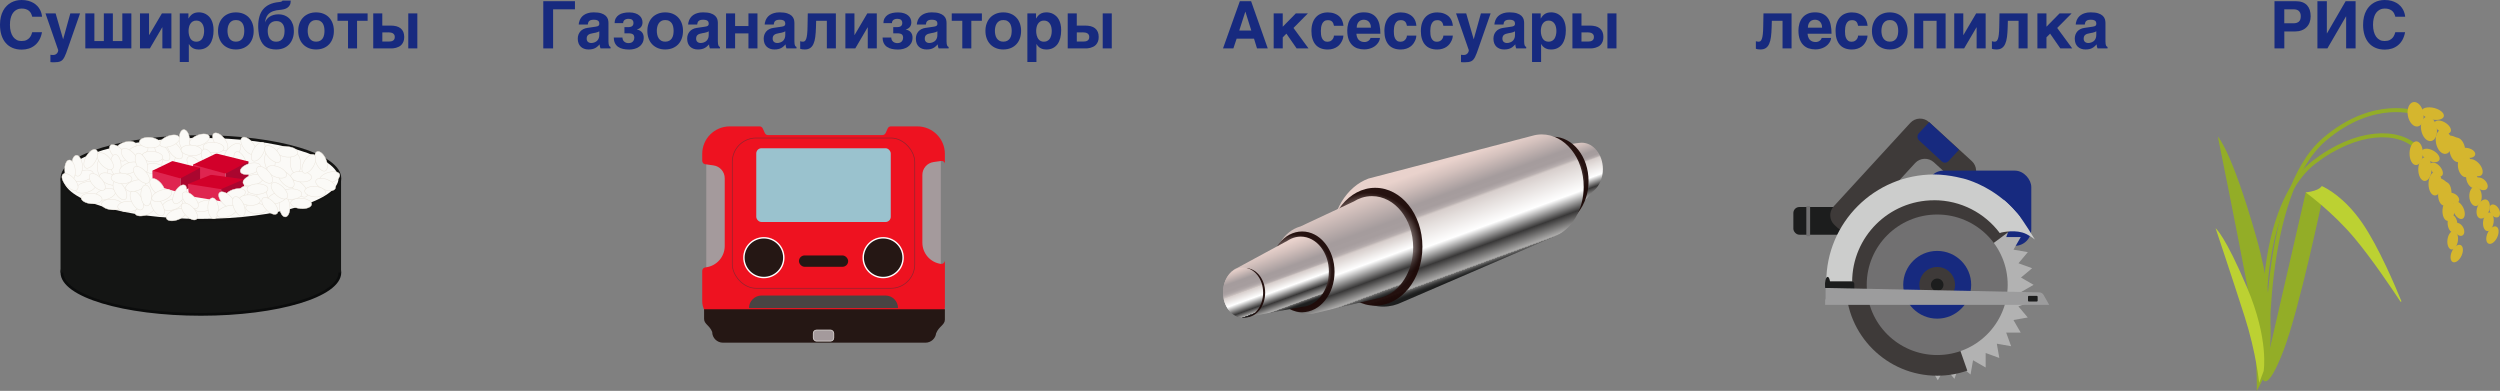 <?xml version="1.0" encoding="UTF-8"?><svg id="_レイヤー_2" xmlns="http://www.w3.org/2000/svg" xmlns:xlink="http://www.w3.org/1999/xlink" viewBox="0 0 684.22 106.97"><rect x="0" y="0" width="684.22" height="106.97" fill="#808080" stroke="none"/><defs><style>.cls-1{fill:#9ac2ce;}.cls-1,.cls-2,.cls-3,.cls-4,.cls-5,.cls-6,.cls-7,.cls-8,.cls-9,.cls-10,.cls-11,.cls-12,.cls-13,.cls-14,.cls-15,.cls-16,.cls-17,.cls-18,.cls-19,.cls-20,.cls-21,.cls-22,.cls-23,.cls-24,.cls-25,.cls-26,.cls-27,.cls-28,.cls-29{stroke-width:0px;}.cls-2{fill:url(#_名称未設定グラデーション_30-2);}.cls-3{fill:url(#_名称未設定グラデーション_31-2);}.cls-4{fill:#93ad27;}.cls-5{fill:#717071;}.cls-6,.cls-30{fill:#a49a9c;}.cls-31{stroke:#131312;}.cls-31,.cls-32,.cls-33,.cls-34,.cls-30,.cls-35,.cls-36{stroke-miterlimit:10;}.cls-31,.cls-35{fill:#fbfaf7;}.cls-31,.cls-36{stroke-width:.75px;}.cls-7{fill:#172a7f;}.cls-8{fill:#3e3a39;}.cls-37{clip-path:url(#clippath);}.cls-9,.cls-33,.cls-34{fill:none;}.cls-32{stroke:#fff;stroke-width:.39px;}.cls-32,.cls-25{fill:#251714;}.cls-10{fill:url(#_名称未設定グラデーション_30);}.cls-11{fill:url(#_名称未設定グラデーション_31);}.cls-12{fill:url(#_名称未設定グラデーション_57);}.cls-33{stroke:#93ad27;stroke-width:1.09px;}.cls-13{fill:#d5b62e;}.cls-14{fill:#cccdcc;}.cls-15{fill:#1c1d1d;}.cls-34{stroke:#93232e;}.cls-34,.cls-30{stroke-width:.2px;}.cls-16{fill:url(#_スーパーソフトブラックビネット_2-4);}.cls-17{fill:url(#_スーパーソフトブラックビネット_2-3);}.cls-18{fill:url(#_スーパーソフトブラックビネット_2-2);}.cls-19{fill:url(#_スーパーソフトブラックビネット_2);}.cls-20{fill:#484443;}.cls-21{fill:#b2b2b2;}.cls-22{fill:#d2002a;}.cls-23{fill:#bcd132;}.cls-24,.cls-36{fill:#141514;}.cls-26{fill:#9c9c9d;}.cls-27{fill:#ee1220;}.cls-28{fill:#df2550;}.cls-29{fill:#aa062f;}.cls-30{stroke:#e4dedd;}.cls-35{stroke:#e8e2d8;stroke-width:.12px;}.cls-36{stroke:#0b0c0c;}</style><clipPath id="clippath"><rect class="cls-9" x="190.16" y="84.64" width="72.38" height="9.15"/></clipPath><linearGradient id="_名称未設定グラデーション_30" x1="427" y1="39.8" x2="433.14" y2="56.67" gradientUnits="userSpaceOnUse"><stop offset="0" stop-color="#e9d2cc"/><stop offset=".09" stop-color="#d4c1bd"/><stop offset=".25" stop-color="#a59c9d"/><stop offset=".31" stop-color="#a69d9e"/><stop offset=".33" stop-color="#ada4a5"/><stop offset=".35" stop-color="#b9b0b0"/><stop offset=".36" stop-color="#cac1bf"/><stop offset=".37" stop-color="#d7cecc"/><stop offset=".44" stop-color="#e3dddb"/><stop offset=".62" stop-color="#fff"/><stop offset=".77" stop-color="#393838"/><stop offset=".9" stop-color="#abaaa9"/><stop offset=".91" stop-color="#929190"/><stop offset=".91" stop-color="#727271"/><stop offset=".92" stop-color="#575757"/><stop offset=".93" stop-color="#414141"/><stop offset=".94" stop-color="#303131"/><stop offset=".95" stop-color="#242525"/><stop offset=".96" stop-color="#1d1e1e"/><stop offset="1" stop-color="#1c1d1d"/></linearGradient><radialGradient id="_スーパーソフトブラックビネット_2" cx="478.85" cy="131.01" fx="478.85" fy="131.01" r="10.35" gradientTransform="translate(-84.67 -89.48) scale(1.06)" gradientUnits="userSpaceOnUse"><stop offset=".57" stop-color="#1c0806" stop-opacity="0"/><stop offset=".76" stop-color="rgba(28,8,6,.54)" stop-opacity=".54"/><stop offset=".8" stop-color="#1c0806" stop-opacity=".65"/><stop offset=".85" stop-color="rgba(28,8,6,.78)" stop-opacity=".78"/><stop offset="1" stop-color="#1c0806" stop-opacity=".95"/></radialGradient><linearGradient id="_名称未設定グラデーション_30-2" x1="393.8" y1="45.18" x2="404.83" y2="75.38" xlink:href="#_名称未設定グラデーション_30"/><radialGradient id="_スーパーソフトブラックビネット_2-2" cx="433.12" cy="147.93" fx="433.12" fy="147.93" r="13.76" xlink:href="#_スーパーソフトブラックビネット_2"/><linearGradient id="_名称未設定グラデーション_31" x1="361.85" y1="55.08" x2="372.8" y2="84.87" gradientUnits="userSpaceOnUse"><stop offset=".03" stop-color="#e9d2cc"/><stop offset=".15" stop-color="#d4c1bd"/><stop offset=".37" stop-color="#a59c9d"/><stop offset=".44" stop-color="#a69d9e"/><stop offset=".47" stop-color="#ada4a5"/><stop offset=".49" stop-color="#b9b0b0"/><stop offset=".5" stop-color="#cac1bf"/><stop offset=".51" stop-color="#d7cecc"/><stop offset=".55" stop-color="#e3dddb"/><stop offset=".64" stop-color="#fff"/><stop offset=".79" stop-color="#393838"/><stop offset=".9" stop-color="#abaaa9"/><stop offset=".91" stop-color="#929190"/><stop offset=".91" stop-color="#727271"/><stop offset=".92" stop-color="#575757"/><stop offset=".93" stop-color="#414141"/><stop offset=".94" stop-color="#303131"/><stop offset=".95" stop-color="#242525"/><stop offset=".96" stop-color="#1d1e1e"/><stop offset="1" stop-color="#1c1d1d"/></linearGradient><radialGradient id="_スーパーソフトブラックビネット_2-3" cx="414.35" cy="154.4" fx="414.35" fy="154.4" r="9.42" xlink:href="#_スーパーソフトブラックビネット_2"/><linearGradient id="_名称未設定グラデーション_31-2" x1="345.98" y1="68.01" x2="352.41" y2="85.69" xlink:href="#_名称未設定グラデーション_31"/><radialGradient id="_スーパーソフトブラックビネット_2-4" cx="399.74" cy="159.8" fx="399.74" fy="159.8" r="5.76" xlink:href="#_スーパーソフトブラックビネット_2"/><linearGradient id="_名称未設定グラデーション_57" x1="337.92" y1="73.79" x2="342.5" y2="86.39" gradientUnits="userSpaceOnUse"><stop offset="0" stop-color="#e9d2cc"/><stop offset=".08" stop-color="#d4c1bd"/><stop offset=".24" stop-color="#a59c9d"/><stop offset=".37" stop-color="#a69d9e"/><stop offset=".42" stop-color="#ada4a5"/><stop offset=".45" stop-color="#b9b0b0"/><stop offset=".48" stop-color="#cac1bf"/><stop offset=".49" stop-color="#d7cecc"/><stop offset=".54" stop-color="#e3dddb"/><stop offset=".67" stop-color="#fff"/><stop offset=".87" stop-color="#393838"/><stop offset=".97" stop-color="#abaaa9"/><stop offset=".97" stop-color="#929190"/><stop offset=".97" stop-color="#727271"/><stop offset=".97" stop-color="#575757"/><stop offset=".98" stop-color="#414141"/><stop offset=".98" stop-color="#303131"/><stop offset=".98" stop-color="#242525"/><stop offset=".99" stop-color="#1d1e1e"/><stop offset="1" stop-color="#1c1d1d"/></linearGradient></defs><g id="_地図_"><rect class="cls-6" x="193.3" y="43.2" width="64.19" height="34.02"/><path class="cls-27" d="M258.59,71.39c-.06.53-.55.91-1.09.84-2.9-.41-5.06-2.89-5.06-5.82v-18.54c0-1.77,1.31-3.27,3.06-3.52l2-.28c.51-.07.97.13,1.08.61l.02.13v-2.7c0-4.15-3.38-7.52-7.54-7.52h-7.23c-.38,0-.73.22-.88.57l-.56,1.24c-.16.35-.5.57-.88.57h-31.31c-.38,0-.73-.22-.88-.57l-.56-1.24c-.16-.35-.5-.57-.88-.57h-8.15c-4.17,0-7.54,3.37-7.54,7.52v1.89c0,.48.35.89.83.95l2.27.32c1.76.25,3.06,1.75,3.06,3.52v18.54c0,2.93-2.16,5.41-5.06,5.82l-.27.04c-.48.07-.83.47-.83.95v8.26c0,3.04,2.47,5.5,5.52,5.5h56.78c2.27,0,4.12-1.84,4.12-4.1v-12.41h0Z"/><ellipse class="cls-32" cx="209.06" cy="70.52" rx="5.46" ry="5.44"/><ellipse class="cls-32" cx="241.71" cy="70.52" rx="5.46" ry="5.44"/><rect class="cls-25" x="218.66" y="69.91" width="13.47" height="3.11" rx="1.56" ry="1.56"/><rect class="cls-34" x="200.42" y="37.77" width="49.93" height="41.13" rx="6.52" ry="6.52"/><rect class="cls-1" x="206.98" y="40.57" width="36.81" height="20.19" rx="1.43" ry="1.43"/><g class="cls-37"><path class="cls-25" d="M255.99,80.93c-1.45,0-2.62,1.16-2.62,2.6v1.12s-.06,0-.09,0h-55.34v-1.32c0-1.43-1.17-2.6-2.62-2.6s-2.62,1.16-2.62,2.6v3.95c0,1.43,1.52,1.75,2.22,3.58h0c0,1.62,1.33,2.93,2.96,2.93h55.39c1.53,0,2.79-1.15,2.94-2.62h.02c.71-1.82,2.37-2.25,2.37-3.68v-3.95c0-1.43-1.17-2.6-2.62-2.6Z"/></g><path class="cls-20" d="M208.44,80.88h33.9c1.9,0,3.44,1.54,3.44,3.44h-40.79c0-1.9,1.54-3.44,3.44-3.44Z"/><rect class="cls-30" x="222.58" y="90.33" width="5.62" height="3.03" rx=".9" ry=".9"/><path class="cls-10" d="M436.85,51.56c1.13-1.32,1.84-3.19,1.84-5.28,0-3.99-2.59-7.22-5.79-7.22-.21,0-.42.02-.63.04h0l-4.17.56c-.34.02-.66.07-.99.14h0s0,0,0,0c-3.42.79-6.01,4.52-6.01,9.02,0,5.07,3.29,9.17,7.35,9.17.67,0,1.32-.11,1.93-.32h0s0,0,0,0c1.85-.63,3.69-3.25,5.5-5.2h0c.57-.49.67-.57.96-.91h0s0,0,0,0Z"/><ellipse class="cls-19" cx="425.05" cy="49.56" rx="9.72" ry="12.14"/><path class="cls-2" d="M433.43,51.09c0-7.9-5.13-14.3-11.46-14.3-.91,0-1.8.14-2.65.39h0s-44.75,11.68-44.75,11.68h0c-5.96,2.15-10.31,9.08-10.31,17.21,0,9.86,6.41,17.85,14.31,17.85,1.83,0,3.58-.43,5.19-1.22h0s42.01-18.12,42.01-18.12h0c4.47-1.96,7.67-7.26,7.67-13.5Z"/><ellipse class="cls-18" cx="376.37" cy="67.53" rx="12.93" ry="16.13"/><path class="cls-11" d="M355.81,62.01c-4.31,1.24-7.52,6.05-7.52,11.81,0,6.69,4.35,12.12,9.71,12.12.3,0,.6-.02.89-.05v.05s.81-.19.81-.19c.1-.02.21-.05.31-.07l17.01-4.01c.4-.07.79-.16,1.17-.28h.03s0,0,0,0c4.91-1.52,8.55-7.05,8.55-13.65,0-7.77-5.05-14.06-11.27-14.06-.97,0-1.92.15-2.81.44h0s0,0,0,0c-.77.25-1.51.6-2.21,1.04l-14.67,6.87"/><ellipse class="cls-17" cx="356.39" cy="74.4" rx="8.86" ry="11.05"/><path class="cls-3" d="M363.7,74.37c0-5.31-3.45-9.61-7.7-9.61-.89,0-1.74.19-2.53.53h0s0,0,0,0c-.36.16-.71.35-1.05.57l-13.82,7.48h0c-2.25.9-3.88,3.53-3.88,6.63,0,3.85,2.5,6.97,5.58,6.97.57,0,1.11-.11,1.63-.3l14.34-2.66c4.12-.19,7.42-4.41,7.42-9.6Z"/><ellipse class="cls-16" cx="340.84" cy="80.12" rx="5.42" ry="6.76"/><ellipse class="cls-12" cx="340.21" cy="80.09" rx="5.49" ry="6.85"/><ellipse class="cls-36" cx="54.98" cy="74.59" rx="38.04" ry="11.45"/><rect class="cls-24" x="16.57" y="48.83" width="76.77" height="25.76"/><ellipse class="cls-31" cx="54.98" cy="48.83" rx="38.04" ry="11.45"/><ellipse class="cls-35" cx="34.49" cy="40.28" rx="2.87" ry="1.43" transform="translate(-10.08 11.55) rotate(-16.63)"/><ellipse class="cls-35" cx="32.22" cy="41.84" rx="1.43" ry="2.87" transform="translate(-20.16 35.16) rotate(-45.14)"/><ellipse class="cls-35" cx="37.73" cy="41.32" rx="2.87" ry="1.43" transform="translate(-10.24 12.52) rotate(-16.63)"/><ellipse class="cls-35" cx="22.75" cy="48.14" rx="2.87" ry="1.43" transform="translate(-12.82 8.52) rotate(-16.63)"/><ellipse class="cls-35" cx="47.16" cy="56.01" rx="2.87" ry="1.43" transform="translate(-14.06 15.84) rotate(-16.63)"/><ellipse class="cls-35" cx="35.46" cy="42.87" rx="1.43" ry="2.87" transform="translate(-19.94 37.76) rotate(-45.14)"/><ellipse class="cls-35" cx="90.23" cy="48.58" rx="2.87" ry="1.43" transform="translate(-10.13 27.85) rotate(-16.63)"/><ellipse class="cls-35" cx="28.84" cy="53.17" rx="2.87" ry="1.43" transform="translate(-14.01 10.48) rotate(-16.63)"/><ellipse class="cls-35" cx="23.47" cy="51.26" rx="2.87" ry="1.43" transform="translate(-13.69 8.86) rotate(-16.63)"/><ellipse class="cls-35" cx="77.9" cy="56.51" rx="1.44" ry="2.87" transform="translate(-4.11 6.14) rotate(-4.4)"/><ellipse class="cls-35" cx="21.12" cy="45.36" rx="1.44" ry="2.87" transform="translate(-3.42 1.75) rotate(-4.4)"/><ellipse class="cls-35" cx="19.16" cy="46.64" rx="1.44" ry="2.87" transform="translate(-3.52 1.61) rotate(-4.4)"/><ellipse class="cls-35" cx="31.7" cy="45.14" rx="1.44" ry="2.87" transform="translate(-3.37 2.56) rotate(-4.4)"/><ellipse class="cls-35" cx="28.08" cy="45.96" rx="1.44" ry="2.87" transform="translate(-3.44 2.29) rotate(-4.4)"/><ellipse class="cls-35" cx="89.11" cy="50.49" rx="1.43" ry="2.87" transform="translate(8.85 114.12) rotate(-67.94)"/><ellipse class="cls-35" cx="29.97" cy="49" rx="1.43" ry="2.87" transform="translate(-26.7 58.38) rotate(-67.94)"/><ellipse class="cls-35" cx="46.19" cy="43.81" rx="2.87" ry="1.43" transform="translate(-14.89 61.78) rotate(-59.88)"/><ellipse class="cls-35" cx="44.42" cy="41.56" rx="1.43" ry="2.87" transform="translate(-16.19 36.38) rotate(-38.21)"/><ellipse class="cls-35" cx="47.86" cy="41.07" rx="1.43" ry="2.87" transform="translate(-15.15 38.4) rotate(-38.21)"/><ellipse class="cls-35" cx="57.09" cy="44.83" rx="2.87" ry="1.43" transform="translate(-10.44 18.21) rotate(-16.63)"/><ellipse class="cls-35" cx="53.37" cy="45.14" rx="1.43" ry="2.87" transform="translate(-16.46 48.3) rotate(-42.81)"/><ellipse class="cls-35" cx="35.46" cy="45.99" rx="2.87" ry="1.43" transform="translate(-13.84 15.3) rotate(-20.46)"/><ellipse class="cls-35" cx="48.23" cy="58.77" rx="2.87" ry="1.43" transform="translate(-17.5 20.57) rotate(-20.46)"/><ellipse class="cls-35" cx="39.65" cy="57.44" rx="2.87" ry="1.43" transform="translate(-17.58 17.49) rotate(-20.46)"/><ellipse class="cls-35" cx="46.44" cy="38.6" rx="2.87" ry="1.43" transform="translate(-10.57 18.67) rotate(-20.46)"/><ellipse class="cls-35" cx="32.83" cy="52.09" rx="1.43" ry="2.87" transform="translate(-21.71 23.51) rotate(-30.12)"/><ellipse class="cls-35" cx="43.11" cy="56.51" rx="1.43" ry="2.87" transform="translate(-22.54 29.26) rotate(-30.12)"/><ellipse class="cls-35" cx="63.67" cy="41.49" rx="2.87" ry="1.43" transform="translate(-10.72 57.06) rotate(-44.91)"/><ellipse class="cls-35" cx="33.25" cy="48.81" rx="1.43" ry="2.87" transform="translate(-18.01 78.12) rotate(-85.49)"/><ellipse class="cls-35" cx="50.48" cy="38.33" rx="1.44" ry="2.87" transform="translate(-2.79 3.99) rotate(-4.4)"/><ellipse class="cls-35" cx="54.61" cy="38.33" rx="2.87" ry="1.43" transform="translate(-9.96 21.51) rotate(-20.46)"/><ellipse class="cls-35" cx="52.4" cy="41.14" rx="1.43" ry="2.87" transform="translate(7.27 90.16) rotate(-85.49)"/><ellipse class="cls-35" cx="42.2" cy="46.18" rx="1.43" ry="2.87" transform="translate(-7.16 84.62) rotate(-85.49)"/><ellipse class="cls-35" cx="25.08" cy="54.33" rx="1.43" ry="2.87" transform="translate(-31.06 75.06) rotate(-85.49)"/><ellipse class="cls-35" cx="30.67" cy="55.97" rx="1.43" ry="2.87" transform="translate(-27.54 82.16) rotate(-85.49)"/><ellipse class="cls-35" cx="41.7" cy="42.87" rx="1.43" ry="2.87" transform="translate(-4.32 81.07) rotate(-85.49)"/><ellipse class="cls-35" cx="40.98" cy="39.03" rx="1.43" ry="2.87" transform="translate(-1.15 76.82) rotate(-85.49)"/><ellipse class="cls-35" cx="65.76" cy="44.19" rx="1.43" ry="2.87" transform="translate(-12.1 29.51) rotate(-23.22)"/><ellipse class="cls-35" cx="38.72" cy="44.6" rx="1.43" ry="2.87" transform="translate(-14.45 18.88) rotate(-23.22)"/><ellipse class="cls-35" cx="80.87" cy="44.68" rx="1.44" ry="2.87" transform="translate(-3.19 6.34) rotate(-4.4)"/><ellipse class="cls-35" cx="82" cy="51.63" rx="1.43" ry="2.87" transform="translate(-13.24 69.48) rotate(-42.81)"/><ellipse class="cls-35" cx="82.42" cy="48.35" rx="1.43" ry="2.87" transform="translate(27.75 126.72) rotate(-85.49)"/><ellipse class="cls-35" cx="78.62" cy="41.56" rx="1.43" ry="2.87" transform="translate(31.01 116.67) rotate(-85.49)"/><ellipse class="cls-35" cx="86.25" cy="52.46" rx="1.43" ry="2.87" transform="translate(27.17 134.32) rotate(-85.49)"/><ellipse class="cls-35" cx="87.89" cy="44.14" rx="1.43" ry="2.87" transform="translate(-10.29 38.23) rotate(-23.22)"/><ellipse class="cls-35" cx="60.28" cy="38.79" rx="1.43" ry="2.87" transform="translate(-11.08 45.6) rotate(-38.21)"/><ellipse class="cls-35" cx="68.01" cy="39.94" rx="1.43" ry="2.87" transform="translate(-10.13 50.62) rotate(-38.21)"/><ellipse class="cls-35" cx="58.45" cy="40.38" rx="1.43" ry="2.87" transform="translate(13.6 95.48) rotate(-85.49)"/><ellipse class="cls-35" cx="71.76" cy="54.14" rx="1.44" ry="2.87" transform="translate(-3.94 5.66) rotate(-4.4)"/><ellipse class="cls-35" cx="75.89" cy="54.14" rx="2.87" ry="1.43" transform="translate(-14.14 29.95) rotate(-20.46)"/><ellipse class="cls-35" cx="70.13" cy="57.02" rx="1.43" ry="2.87" transform="translate(7.77 122.46) rotate(-85.49)"/><ellipse class="cls-35" cx="82.42" cy="55.67" rx="1.43" ry="2.87" transform="translate(20.45 133.47) rotate(-85.49)"/><ellipse class="cls-35" cx="56.89" cy="43.47" rx="1.43" ry="2.87" transform="translate(-12.53 25.95) rotate(-23.22)"/><ellipse class="cls-35" cx="35.09" cy="56.51" rx="2.87" ry="1.43" transform="translate(-1.7 1.09) rotate(-1.74)"/><ellipse class="cls-35" cx="37.44" cy="54.84" rx="1.43" ry="2.87" transform="translate(-21.27 23.83) rotate(-27.83)"/><polygon class="cls-28" points="61.73 52.09 52.92 49.6 52.8 45.07 61.73 45.07 61.73 52.09"/><polygon class="cls-29" points="61.73 52.09 68.01 48.58 68.01 44.19 61.73 44.19 61.73 52.09"/><path class="cls-22" d="M68.01,44.19l-5.92,3.15c-.23.12-.51.15-.76.08l-8.53-2.35,6.04-2.91c.22-.1.46-.13.7-.07l8.46,2.1Z"/><path class="cls-28" d="M48.85,52.6l-6.76-1.91c-.17-.05-.29-.2-.3-.38l-.09-3.59h7.26c.23,0,.41.18.41.41v5.08c0,.27-.26.46-.52.39Z"/><path class="cls-29" d="M49.97,52.41l4.58-2.56c.13-.07.21-.21.21-.35v-3.54h-4.99c-.23,0-.41.18-.41.41v5.69c0,.31.34.51.61.35Z"/><path class="cls-22" d="M54.76,45.96l-5.25,2.8c-.09.05-.2.06-.3.03l-7.51-2.07,5.35-2.58c.09-.04.18-.05.28-.03l7.44,1.85Z"/><polygon class="cls-28" points="60.64 55.11 51.69 53.65 51.44 50.35 60.43 49.98 60.64 55.11"/><polygon class="cls-29" points="60.64 55.11 66.87 52.28 66.73 49.07 60.41 49.33 60.64 55.11"/><path class="cls-22" d="M66.73,49.07l-5.97,2.59c-.17.07-.35.1-.54.07l-8.79-1.38,6.1-2.42c.15-.06.32-.08.49-.06l8.71,1.2Z"/><ellipse class="cls-35" cx="49.17" cy="53.17" rx="2.87" ry="1.43" transform="translate(-21.5 69.02) rotate(-59.88)"/><ellipse class="cls-35" cx="43.11" cy="51.26" rx="1.43" ry="2.87" transform="translate(-22.47 37.65) rotate(-38.21)"/><ellipse class="cls-35" cx="66.11" cy="53.49" rx="2.87" ry="1.43" transform="translate(-13.34 83.83) rotate(-59.88)"/><ellipse class="cls-35" cx="24.86" cy="43.47" rx="2.87" ry="1.43" transform="translate(-25.22 43.16) rotate(-59.88)"/><ellipse class="cls-35" cx="56.04" cy="56.35" rx="2.87" ry="1.43" transform="translate(-13.78 18.39) rotate(-16.63)"/><ellipse class="cls-35" cx="52.07" cy="54.84" rx="1.43" ry="2.87" transform="translate(-23.4 49.99) rotate(-42.81)"/><ellipse class="cls-35" cx="19.16" cy="49.8" rx="1.43" ry="2.87" transform="translate(-28.74 26.29) rotate(-42.81)"/><ellipse class="cls-35" cx="73.87" cy="56.35" rx="1.43" ry="2.87" transform="translate(-18.62 65.22) rotate(-42.81)"/><ellipse class="cls-35" cx="78.31" cy="49.03" rx="1.43" ry="2.87" transform="translate(-12.46 66.28) rotate(-42.81)"/><ellipse class="cls-35" cx="28.84" cy="44.1" rx="1.43" ry="2.87" transform="translate(-22.29 31.35) rotate(-42.81)"/><ellipse class="cls-35" cx="51.84" cy="57.88" rx="1.43" ry="2.87" transform="translate(-25.52 50.65) rotate(-42.81)"/><ellipse class="cls-35" cx="26.62" cy="49.8" rx="1.43" ry="2.87" transform="translate(-26.75 31.36) rotate(-42.81)"/><ellipse class="cls-35" cx="68.54" cy="46.18" rx="2.87" ry="1.43" transform="translate(-10.35 21.54) rotate(-16.63)"/><ellipse class="cls-35" cx="69.27" cy="49.3" rx="2.87" ry="1.43" transform="translate(-11.21 21.88) rotate(-16.63)"/><ellipse class="cls-35" cx="73.87" cy="44" rx="1.44" ry="2.87" transform="translate(-3.16 5.8) rotate(-4.4)"/><ellipse class="cls-35" cx="75.76" cy="47.04" rx="1.43" ry="2.87" transform="translate(3.71 99.59) rotate(-67.94)"/><ellipse class="cls-35" cx="79.73" cy="53.12" rx="2.87" ry="1.43" transform="translate(-1.58 2.45) rotate(-1.74)"/><ellipse class="cls-35" cx="70.47" cy="51.74" rx="2.87" ry="1.43" transform="translate(-1.54 2.17) rotate(-1.74)"/><ellipse class="cls-35" cx="70.65" cy="41.52" rx="2.87" ry="1.43" transform="translate(-.71 81.8) rotate(-59.88)"/><ellipse class="cls-35" cx="84.53" cy="44.83" rx="2.87" ry="1.43" transform="translate(3.34 95.45) rotate(-59.88)"/><ellipse class="cls-35" cx="74.63" cy="42.15" rx="1.43" ry="2.87" transform="translate(-8.76 61.95) rotate(-42.81)"/><ellipse class="cls-35" cx="72.42" cy="47.85" rx="1.43" ry="2.87" transform="translate(-13.22 61.96) rotate(-42.81)"/><ellipse class="cls-35" cx="76.46" cy="52.22" rx="1.43" ry="2.87" transform="translate(-14.49 69.58) rotate(-45.14)"/><ellipse class="cls-35" cx="64.38" cy="53.2" rx="2.87" ry="1.43" transform="translate(-12.53 20.65) rotate(-16.63)"/><ellipse class="cls-35" cx="62.1" cy="54.76" rx="1.43" ry="2.87" transform="translate(-20.52 60.15) rotate(-45.14)"/><ellipse class="cls-35" cx="58.34" cy="57.02" rx="1.44" ry="2.87" transform="translate(-4.2 4.64) rotate(-4.4)"/><ellipse class="cls-35" cx="37.15" cy="50.8" rx="2.87" ry="1.43" transform="translate(-12.98 12.76) rotate(-16.63)"/><ellipse class="cls-35" cx="62.1" cy="57.88" rx="2.87" ry="1.43" transform="translate(-16.32 25.37) rotate(-20.46)"/><ellipse class="cls-35" cx="38.72" cy="47.85" rx="1.43" ry="2.87" transform="translate(-22.2 39.06) rotate(-42.81)"/><ellipse class="cls-35" cx="40.01" cy="53.49" rx="1.44" ry="2.87" transform="translate(-3.99 3.23) rotate(-4.4)"/><ellipse class="cls-35" cx="44.28" cy="53.49" rx="2.87" ry="1.43" transform="translate(-15.91 18.86) rotate(-20.46)"/><ellipse class="cls-35" cx="68.34" cy="54.76" rx="1.43" ry="2.87" transform="translate(8.39 118.59) rotate(-85.49)"/><ellipse class="cls-35" cx="65.37" cy="56.49" rx="1.43" ry="2.87" transform="translate(-16.98 30.35) rotate(-23.22)"/><rect class="cls-15" x="490.82" y="56.66" width="20.52" height="7.58" rx="1.65" ry="1.65"/><path class="cls-8" d="M539.89,49.2c1.35-1.47,1.25-3.76-.23-5.11l-8.17-7.45h0l-3.54-3.23c-1.48-1.35-3.77-1.25-5.13.23l-2.45,2.67h0l-18.51,20.17c-1.35,1.47-1.25,3.76.23,5.11l.86.78c1.48,1.35,3.77,1.25,5.13-.23l16.06-17.5c1.35-1.47,3.65-1.58,5.13-.23l5.49,5.01c1.48,1.35,3.77,1.25,5.13-.23h0Z"/><rect class="cls-7" x="527.45" y="46.7" width="28.49" height="20.58" rx="4.49" ry="4.49"/><path class="cls-21" d="M553.12,79.94l3.45-1.99-3.45-1.99,3.05-2.55-3.74-1.36,2.56-3.04-3.92-.69,1.99-3.44h-3.98l1.36-3.73-4.52.79c-4.02-3.89-9.51-6.29-15.56-6.29-12.35,0-22.36,9.98-22.36,22.29,0,11.54,8.79,21.03,20.06,22.18l2.29,3.96,1.99-3.44,2.56,3.04,1.36-3.73,3.05,2.55.69-3.91,3.45,1.99v-3.97l3.74,1.36-.69-3.91,3.92.69-1.36-3.73h3.98l-1.99-3.44,3.92-.69-2.56-3.04,3.74-1.36-3.05-2.55Z"/><path class="cls-8" d="M530.19,77.94l20.04-14.84c-4.55-6.1-11.83-10.05-20.04-10.05-13.79,0-24.97,11.15-24.97,24.89s11.18,24.89,24.97,24.89c2.89,0,5.66-.49,8.24-1.39l-8.24-23.5Z"/><ellipse class="cls-5" cx="530.19" cy="77.94" rx="19.29" ry="19.23"/><ellipse class="cls-7" cx="530.19" cy="77.94" rx="9.3" ry="9.27"/><ellipse class="cls-8" cx="530.19" cy="77.94" rx="4.88" ry="4.87"/><path class="cls-14" d="M529.34,54.8c7.34,0,13.86,3.52,17.95,8.95l5.66-4.23c-.49-.65-1.22-1.57-2.19-2.58-5.05-5.3-10.79-7.29-12.65-7.87,0,0-4.39-1.32-8.77-1.32-16.3,0-29.51,13.17-29.51,29.43h7.08c0-12.35,10.04-22.37,22.44-22.37Z"/><rect class="cls-15" x="499.52" y="77" width="7.98" height="5.3" rx=".7" ry=".7"/><ellipse class="cls-15" cx="530.19" cy="77.94" rx="1.72" ry="1.71"/><path class="cls-14" d="M547.29,63.75s3.3-.94,6.22-.11c1.61.45,3.42,1.92,3.42,1.92,0,0-3.17-5.25-4.66-6.97-2.52-2.91-3.97-3.95-3.97-3.95l-1.01,9.12Z"/><ellipse class="cls-15" cx="500.2" cy="77.59" rx=".68" ry="1.81"/><path class="cls-26" d="M560.85,83.44h-61.33v-4.63l58.62,1.21c.48,0,.92.27,1.15.68l1.56,2.74Z"/><rect class="cls-15" x="555.04" y="80.98" width="2.64" height="1.55" rx=".22" ry=".22"/><path class="cls-7" d="M536.16,41l-2.91,3.12c-.48.51-1.28.54-1.79.07l-6.22-5.76c-.57-.52-.6-1.41-.07-1.97l2.82-3.03,8.18,7.57Z"/><rect class="cls-5" x="494.37" y="56.39" width="1.04" height="8.25" rx=".18" ry=".18"/><path class="cls-7" d="M148.69.33h8.67v2.22h-5.98v10.7h-2.69V.33Z"/><path class="cls-7" d="M163.15,7.27c.09-.01.18-.03.28-.05.1-.02.2-.06.29-.12.09-.05.16-.13.22-.23.06-.1.09-.23.09-.39s-.02-.3-.07-.44c-.05-.13-.13-.25-.25-.34-.12-.1-.27-.17-.47-.22-.2-.05-.44-.08-.73-.08-.33,0-.6.03-.8.1-.2.07-.36.16-.48.28-.12.12-.2.26-.25.42-.05.16-.09.33-.11.51h-2.48c0-.12.02-.28.06-.49s.11-.44.21-.68c.1-.25.25-.5.43-.75.18-.25.43-.48.73-.69.3-.21.67-.38,1.1-.51s.95-.21,1.55-.21c.85,0,1.54.09,2.07.26.53.17.94.4,1.24.68.29.28.49.59.6.93.1.34.15.68.15,1.02v5.08c0,.29.02.52.05.71.03.18.07.33.13.44s.11.19.18.24c.07.05.14.09.21.11v.4h-2.74c-.05-.11-.1-.26-.15-.44-.06-.19-.08-.41-.08-.67-.19.2-.38.38-.57.55-.18.17-.39.32-.62.44-.23.13-.49.23-.79.3-.3.07-.66.11-1.08.11s-.82-.06-1.18-.19c-.36-.13-.67-.31-.93-.56-.26-.25-.47-.55-.61-.92s-.22-.8-.22-1.28c0-.39.06-.76.18-1.09.12-.34.3-.63.52-.89.22-.26.5-.47.82-.63.32-.17.69-.28,1.09-.34l2.43-.36ZM161.34,11.7c.15.05.32.07.49.07.09,0,.21,0,.36-.03.15-.02.3-.06.46-.12s.33-.14.49-.24c.16-.1.31-.24.44-.4.13-.16.23-.37.32-.6.08-.24.12-.52.12-.84v-.97c-.15.08-.3.16-.46.22-.15.07-.35.12-.61.17l-.66.12c-.29.05-.54.11-.75.18s-.4.16-.54.28c-.14.11-.25.25-.32.42s-.11.37-.11.62c0,.21.03.38.1.53.06.15.15.27.27.37.11.1.25.17.4.21Z"/><path class="cls-7" d="M170.88,7.43h.96c.56,0,.95-.1,1.18-.29.23-.19.35-.47.35-.84,0-.22-.03-.4-.1-.54s-.16-.26-.28-.36c-.12-.09-.26-.15-.43-.19-.16-.04-.34-.06-.53-.06-.44,0-.79.1-1.07.3-.27.2-.41.49-.41.88h-2.33c0-.53.11-.98.32-1.35.21-.37.49-.67.85-.91s.78-.41,1.26-.51c.48-.11,1.01-.16,1.57-.16.63,0,1.17.08,1.63.23s.83.35,1.13.61c.3.25.52.54.66.87.14.32.21.66.21,1,0,.28-.04.53-.12.75-.08.22-.19.41-.33.57-.14.16-.3.29-.49.4-.18.11-.38.18-.57.24v.04c.33.05.62.15.85.29s.42.31.57.51c.15.2.25.42.32.65.07.24.1.47.1.7,0,.6-.12,1.1-.35,1.52-.23.42-.54.76-.92,1.02s-.8.46-1.27.58c-.47.12-.94.18-1.42.18-.62,0-1.19-.06-1.71-.17-.52-.12-.96-.3-1.33-.56s-.66-.6-.87-1.02-.32-.93-.32-1.54h2.37c0,.22.04.43.12.62s.2.35.34.48.32.24.53.32c.2.08.43.11.68.11.3,0,.56-.05.76-.14.2-.1.36-.22.48-.37.12-.15.2-.3.25-.47.05-.17.08-.32.08-.46,0-.46-.12-.78-.37-.96-.25-.18-.64-.28-1.19-.28h-1.14v-1.66Z"/><path class="cls-7" d="M180.02,13.16c-.6-.25-1.11-.6-1.54-1.05s-.75-.99-.97-1.61c-.23-.62-.34-1.3-.34-2.04s.11-1.42.34-2.04c.22-.62.55-1.16.97-1.6.42-.45.94-.8,1.54-1.05.6-.25,1.28-.38,2.03-.38s1.45.13,2.06.38c.6.25,1.12.6,1.53,1.05.42.45.74.98.96,1.6.22.62.33,1.3.33,2.04s-.11,1.42-.33,2.04c-.22.62-.54,1.16-.96,1.61-.42.45-.93.8-1.53,1.05-.61.25-1.29.38-2.06.38s-1.43-.13-2.03-.38ZM179.88,9.53c.08.36.2.68.39.95.18.28.42.5.71.67s.65.25,1.08.25.81-.08,1.11-.25c.29-.17.53-.39.71-.66.17-.27.3-.59.37-.94.07-.35.11-.72.11-1.1s-.04-.74-.11-1.1-.2-.67-.37-.95c-.18-.27-.41-.49-.71-.66-.29-.17-.66-.25-1.11-.25s-.79.08-1.08.25-.53.39-.71.67c-.18.28-.31.6-.39.95-.08.36-.12.71-.12,1.08s.04.72.12,1.07Z"/><path class="cls-7" d="M193.09,7.27c.09-.01.18-.03.28-.05.1-.02.2-.06.29-.12.09-.05.16-.13.22-.23.06-.1.09-.23.09-.39s-.02-.3-.07-.44c-.05-.13-.13-.25-.25-.34-.12-.1-.27-.17-.47-.22-.2-.05-.44-.08-.73-.08-.33,0-.6.03-.8.1-.2.07-.36.16-.48.28-.12.12-.2.26-.25.42-.05.16-.09.33-.11.51h-2.48c0-.12.02-.28.06-.49s.11-.44.21-.68c.1-.25.25-.5.43-.75.18-.25.43-.48.73-.69.3-.21.67-.38,1.1-.51s.95-.21,1.55-.21c.85,0,1.54.09,2.07.26.53.17.94.4,1.24.68.29.28.49.59.6.93.1.34.15.68.15,1.02v5.08c0,.29.02.52.05.71.03.18.07.33.13.44s.11.19.18.24c.07.05.14.09.21.11v.4h-2.74c-.05-.11-.1-.26-.15-.44-.06-.19-.08-.41-.08-.67-.19.2-.38.38-.57.55-.18.17-.39.32-.62.44-.23.13-.49.23-.79.3-.3.07-.66.11-1.08.11s-.82-.06-1.18-.19c-.36-.13-.67-.31-.93-.56-.26-.25-.47-.55-.61-.92s-.22-.8-.22-1.28c0-.39.06-.76.18-1.09.12-.34.3-.63.52-.89.22-.26.5-.47.82-.63.32-.17.69-.28,1.09-.34l2.43-.36ZM191.29,11.7c.15.05.32.07.49.07.09,0,.21,0,.36-.03.15-.02.3-.06.46-.12s.33-.14.49-.24c.16-.1.31-.24.44-.4.13-.16.23-.37.32-.6.08-.24.12-.52.12-.84v-.97c-.15.08-.3.16-.46.22-.15.07-.35.12-.61.17l-.66.12c-.29.05-.54.11-.75.18s-.4.16-.54.28c-.14.11-.25.25-.32.42s-.11.37-.11.62c0,.21.03.38.1.53.06.15.15.27.27.37.11.1.25.17.4.21Z"/><path class="cls-7" d="M204.84,9.14h-3.65v4.1h-2.48V3.67h2.48v3.46h3.65v-3.46h2.47v9.58h-2.47v-4.1Z"/><path class="cls-7" d="M214.04,7.27c.09-.01.18-.03.28-.05.1-.02.2-.06.29-.12.09-.05.16-.13.22-.23.06-.1.09-.23.09-.39s-.02-.3-.07-.44c-.05-.13-.13-.25-.25-.34-.12-.1-.27-.17-.47-.22-.2-.05-.44-.08-.73-.08-.33,0-.6.03-.8.1-.2.07-.36.16-.48.28-.12.12-.2.26-.25.42-.05.16-.09.33-.11.51h-2.48c0-.12.02-.28.06-.49s.11-.44.21-.68c.1-.25.25-.5.43-.75.18-.25.43-.48.73-.69.3-.21.67-.38,1.1-.51s.95-.21,1.55-.21c.85,0,1.54.09,2.07.26.53.17.94.4,1.24.68.29.28.49.59.6.93.1.34.15.68.15,1.02v5.08c0,.29.02.52.05.71.03.18.07.33.13.44s.11.19.18.24c.07.05.14.09.21.11v.4h-2.74c-.05-.11-.1-.26-.15-.44-.06-.19-.08-.41-.08-.67-.19.2-.38.38-.57.55-.18.17-.39.32-.62.44-.23.13-.49.23-.79.3-.3.07-.66.11-1.08.11s-.82-.06-1.18-.19c-.36-.13-.67-.31-.93-.56-.26-.25-.47-.55-.61-.92s-.22-.8-.22-1.28c0-.39.06-.76.18-1.09.12-.34.3-.63.52-.89.22-.26.5-.47.82-.63.32-.17.69-.28,1.09-.34l2.43-.36ZM212.24,11.7c.15.05.32.07.49.07.09,0,.21,0,.36-.03.15-.02.3-.06.46-.12s.33-.14.49-.24c.16-.1.31-.24.44-.4.13-.16.23-.37.32-.6.08-.24.12-.52.12-.84v-.97c-.15.08-.3.16-.46.22-.15.07-.35.12-.61.17l-.66.12c-.29.05-.54.11-.75.18s-.4.16-.54.28c-.14.11-.25.25-.32.42s-.11.37-.11.62c0,.21.03.38.1.53.06.15.15.27.27.37.11.1.25.17.4.21Z"/><path class="cls-7" d="M223.37,5.69l-.05,1.78c-.03,1-.09,1.88-.19,2.64s-.26,1.39-.49,1.89c-.22.51-.53.89-.91,1.15-.38.26-.87.39-1.47.39-.28,0-.53-.02-.74-.05-.21-.03-.38-.08-.52-.14v-2.08c.08.04.18.07.31.1s.28.04.46.04.35-.06.5-.17c.15-.12.27-.32.38-.62.11-.3.19-.72.25-1.25s.1-1.22.11-2.07l.07-3.63h7.69v9.58h-2.47v-7.56h-2.93Z"/><path class="cls-7" d="M237.5,13.25v-5.77h-.04l-3.38,5.77h-2.71V3.67h2.48v5.91h.04l3.48-5.91h2.6v9.58h-2.47Z"/><path class="cls-7" d="M244.45,7.43h.96c.56,0,.95-.1,1.18-.29.23-.19.35-.47.35-.84,0-.22-.03-.4-.1-.54s-.16-.26-.28-.36c-.12-.09-.26-.15-.43-.19-.16-.04-.34-.06-.53-.06-.44,0-.79.1-1.07.3-.27.2-.41.49-.41.88h-2.33c0-.53.11-.98.32-1.35.21-.37.49-.67.85-.91s.78-.41,1.26-.51c.48-.11,1.01-.16,1.57-.16.63,0,1.17.08,1.63.23s.83.35,1.13.61c.3.25.52.54.66.87.14.32.21.66.21,1,0,.28-.04.53-.12.75-.08.22-.19.41-.33.57-.14.16-.3.29-.49.4-.18.11-.38.18-.57.24v.04c.33.05.62.15.85.29s.42.31.57.51c.15.2.25.42.32.65.07.24.1.47.1.7,0,.6-.12,1.1-.35,1.52-.23.42-.54.76-.92,1.02s-.8.46-1.27.58c-.47.12-.94.18-1.42.18-.62,0-1.19-.06-1.71-.17-.52-.12-.96-.3-1.33-.56s-.66-.6-.87-1.02-.32-.93-.32-1.54h2.37c0,.22.04.43.12.62s.2.35.34.48.32.24.53.32c.2.08.43.11.68.11.3,0,.56-.05.76-.14.2-.1.36-.22.48-.37.12-.15.2-.3.25-.47.05-.17.08-.32.08-.46,0-.46-.12-.78-.37-.96-.25-.18-.64-.28-1.19-.28h-1.14v-1.66Z"/><path class="cls-7" d="M255.68,7.27c.09-.01.18-.03.28-.05.1-.02.2-.06.29-.12.09-.05.16-.13.22-.23.06-.1.09-.23.09-.39s-.02-.3-.07-.44c-.05-.13-.13-.25-.25-.34-.12-.1-.27-.17-.47-.22-.2-.05-.44-.08-.73-.08-.33,0-.6.03-.8.1-.2.07-.36.16-.48.28-.12.12-.2.26-.25.42-.05.16-.09.33-.11.51h-2.48c0-.12.02-.28.06-.49s.11-.44.21-.68c.1-.25.25-.5.43-.75.18-.25.43-.48.73-.69.3-.21.67-.38,1.1-.51s.95-.21,1.55-.21c.85,0,1.54.09,2.07.26.53.17.94.4,1.24.68.29.28.49.59.6.93.1.34.15.68.15,1.02v5.08c0,.29.02.52.05.71.03.18.07.33.13.44s.11.19.18.24c.07.05.14.09.21.11v.4h-2.74c-.05-.11-.1-.26-.15-.44-.06-.19-.08-.41-.08-.67-.19.2-.38.38-.57.55-.18.17-.39.32-.62.44-.23.13-.49.23-.79.3-.3.07-.66.11-1.08.11s-.82-.06-1.18-.19c-.36-.13-.67-.31-.93-.56-.26-.25-.47-.55-.61-.92s-.22-.8-.22-1.28c0-.39.06-.76.18-1.09.12-.34.3-.63.52-.89.22-.26.5-.47.82-.63.32-.17.69-.28,1.09-.34l2.43-.36ZM253.87,11.7c.15.05.32.07.49.07.09,0,.21,0,.36-.03.15-.02.3-.06.46-.12s.33-.14.49-.24c.16-.1.31-.24.44-.4.13-.16.23-.37.32-.6.08-.24.12-.52.12-.84v-.97c-.15.08-.3.16-.46.22-.15.07-.35.12-.61.17l-.66.12c-.29.05-.54.11-.75.18s-.4.16-.54.28c-.14.11-.25.25-.32.42s-.11.37-.11.62c0,.21.03.38.1.53.06.15.15.27.27.37.11.1.25.17.4.21Z"/><path class="cls-7" d="M268.73,3.67v2.02h-2.89v7.56h-2.47v-7.56h-2.89v-2.02h8.26Z"/><path class="cls-7" d="M272.55,13.16c-.6-.25-1.11-.6-1.54-1.05s-.75-.99-.97-1.61c-.23-.62-.34-1.3-.34-2.04s.11-1.42.34-2.04c.22-.62.55-1.16.97-1.6.42-.45.94-.8,1.54-1.05.6-.25,1.28-.38,2.03-.38s1.45.13,2.06.38c.6.25,1.12.6,1.53,1.05.42.45.74.98.96,1.6.22.62.33,1.3.33,2.04s-.11,1.42-.33,2.04c-.22.62-.54,1.16-.96,1.61-.42.45-.93.8-1.53,1.05-.61.25-1.29.38-2.06.38s-1.43-.13-2.03-.38ZM272.41,9.53c.08.36.2.68.39.95.18.28.42.5.71.67s.65.25,1.08.25.81-.08,1.11-.25c.29-.17.53-.39.71-.66.17-.27.3-.59.37-.94.07-.35.11-.72.11-1.1s-.04-.74-.11-1.1-.2-.67-.37-.95c-.18-.27-.41-.49-.71-.66-.29-.17-.66-.25-1.11-.25s-.79.08-1.08.25-.53.39-.71.67c-.18.28-.31.6-.39.95-.08.36-.12.71-.12,1.08s.04.72.12,1.07Z"/><path class="cls-7" d="M284.75,3.78c.23-.13.48-.23.76-.3.28-.06.59-.1.94-.1.29,0,.59.04.9.11s.61.18.91.34c.29.16.57.36.84.61s.49.55.69.92c.2.36.36.79.47,1.27.12.48.17,1.04.17,1.66,0,.77-.08,1.48-.25,2.13-.17.64-.42,1.2-.75,1.66s-.76.82-1.27,1.08c-.51.26-1.11.39-1.8.39-.24,0-.48-.02-.73-.07-.25-.05-.49-.13-.72-.24-.23-.11-.46-.26-.66-.45-.21-.19-.39-.43-.55-.72h-.04v4.9h-2.48V3.67h2.37v1.37h.04c.17-.29.35-.53.54-.74.19-.21.39-.38.62-.51ZM284.35,10.88c.16.16.35.29.57.38.22.1.48.15.79.15s.57-.05.79-.15c.22-.1.41-.22.57-.38.16-.16.29-.34.39-.54s.18-.42.24-.64c.06-.22.1-.44.12-.65.02-.21.03-.41.03-.59,0-.33-.04-.67-.11-1.01s-.2-.64-.36-.91c-.17-.27-.39-.49-.66-.66-.28-.17-.61-.25-1-.25s-.73.08-1,.25-.49.39-.66.66c-.17.27-.29.57-.36.91s-.11.68-.11,1.01c0,.18.01.38.03.59.02.21.06.43.12.65.06.22.14.43.24.64.1.21.23.39.39.54Z"/><path class="cls-7" d="M298.54,7.18c.46.12.85.31,1.17.57s.57.58.74.98c.17.4.25.86.25,1.4,0,.49-.07.9-.21,1.25s-.32.63-.54.87c-.22.23-.46.41-.73.54-.27.13-.53.23-.79.3-.26.07-.5.11-.71.13-.22.02-.39.03-.5.03h-5V3.67h2.48v3.33h2.25c.59,0,1.12.06,1.59.18ZM296.31,8.87h-1.6v2.5h1.81c.19,0,.38-.02.57-.05.19-.03.36-.09.52-.19.16-.09.28-.22.37-.38s.14-.37.14-.63-.05-.46-.15-.62c-.1-.16-.23-.29-.39-.39-.17-.09-.36-.16-.58-.2-.22-.04-.45-.06-.7-.06ZM304.28,3.67v9.58h-2.48V3.67h2.48Z"/><path class="cls-7" d="M4.54,10.92c.39.21.82.31,1.32.31.57,0,1.03-.09,1.38-.26s.64-.39.85-.64.37-.52.48-.79c.11-.28.19-.52.25-.72h2.67c-.15.81-.39,1.51-.73,2.11-.34.59-.75,1.09-1.24,1.48-.49.39-1.03.69-1.63.88-.61.19-1.25.29-1.93.29-.96,0-1.81-.16-2.55-.48-.74-.32-1.36-.77-1.87-1.37s-.89-1.31-1.15-2.14c-.26-.84-.39-1.77-.39-2.8,0-.8.08-1.52.23-2.16.15-.64.36-1.22.64-1.72.27-.5.59-.93.96-1.3s.77-.67,1.21-.91c.44-.24.89-.41,1.37-.53.48-.11.96-.17,1.46-.17.7,0,1.32.07,1.87.22.54.15,1.02.34,1.43.59.41.25.76.53,1.05.84s.53.64.71.98c.18.34.32.67.41,1.01s.15.65.17.93h-2.69c-.04-.12-.08-.26-.13-.43-.05-.16-.12-.32-.21-.49s-.2-.33-.34-.48-.31-.3-.51-.42c-.21-.12-.45-.22-.74-.3s-.62-.11-1.01-.11c-.16,0-.36.02-.58.06-.22.04-.45.12-.68.23-.23.12-.46.27-.69.48s-.43.47-.61.8c-.18.33-.32.73-.43,1.2s-.17,1.03-.17,1.67c0,.7.07,1.32.22,1.87.15.55.36,1.02.63,1.4s.61.67,1,.87Z"/><path class="cls-7" d="M17.29,10.72l1.96-7.06h2.66l-3.29,9.42c-.19.55-.36,1.03-.51,1.44-.15.41-.3.76-.45,1.05-.15.29-.31.54-.47.73-.17.19-.36.34-.58.45-.22.11-.48.19-.78.23-.3.04-.65.07-1.06.07-.16,0-.32,0-.46-.01-.14,0-.31-.02-.51-.04v-2.01c.1.01.22.02.37.04.15.01.27.02.37.02.26,0,.48-.05.67-.15.18-.1.33-.22.43-.36.11-.14.19-.28.23-.43s.07-.27.07-.37l-3.5-10.08h2.78l2.05,7.06h.04Z"/><path class="cls-7" d="M35.95,3.67v9.58h-12.6V3.67h2.48v7.57h2.59V3.67h2.47v7.57h2.59V3.67h2.48Z"/><path class="cls-7" d="M44.44,13.25v-5.77h-.04l-3.38,5.77h-2.71V3.67h2.48v5.91h.04l3.48-5.91h2.6v9.58h-2.47Z"/><path class="cls-7" d="M52.77,3.78c.23-.13.48-.23.76-.3.28-.06.59-.1.94-.1.29,0,.59.04.9.11s.61.18.91.34c.29.16.57.36.84.61s.49.55.69.92c.2.36.36.79.47,1.27.12.48.17,1.04.17,1.66,0,.77-.08,1.48-.25,2.13-.17.64-.42,1.2-.75,1.66s-.76.82-1.27,1.08c-.51.26-1.11.39-1.8.39-.24,0-.48-.02-.73-.07-.25-.05-.49-.13-.72-.24-.23-.11-.46-.26-.66-.45-.21-.19-.39-.43-.55-.72h-.04v4.9h-2.48V3.67h2.37v1.37h.04c.17-.29.35-.53.54-.74.19-.21.39-.38.62-.51ZM52.37,10.88c.16.16.35.29.57.38.22.1.48.15.79.15s.57-.05.79-.15c.22-.1.41-.22.57-.38.16-.16.29-.34.39-.54s.18-.42.24-.64c.06-.22.1-.44.12-.65.02-.21.03-.41.03-.59,0-.33-.04-.67-.11-1.01s-.2-.64-.36-.91c-.17-.27-.39-.49-.66-.66-.28-.17-.61-.25-1-.25s-.73.08-1,.25-.49.39-.66.66c-.17.27-.29.57-.36.91s-.11.68-.11,1.01c0,.18.01.38.03.59.02.21.06.43.12.65.06.22.14.43.24.64.1.21.23.39.39.54Z"/><path class="cls-7" d="M62.52,13.16c-.6-.25-1.11-.6-1.54-1.05s-.75-.99-.97-1.61c-.23-.62-.34-1.3-.34-2.04s.11-1.42.34-2.04c.22-.62.55-1.16.97-1.6.42-.45.94-.8,1.54-1.05.6-.25,1.28-.38,2.03-.38s1.45.13,2.06.38c.6.25,1.12.6,1.53,1.05.42.45.74.98.96,1.6.22.62.33,1.3.33,2.04s-.11,1.42-.33,2.04c-.22.62-.54,1.16-.96,1.61-.42.45-.93.8-1.53,1.05-.61.25-1.29.38-2.06.38s-1.43-.13-2.03-.38ZM62.38,9.53c.08.36.2.68.39.95.18.28.42.5.71.67s.65.25,1.08.25.81-.08,1.11-.25c.29-.17.53-.39.71-.66.17-.27.3-.59.37-.94.07-.35.11-.72.11-1.1s-.04-.74-.11-1.1-.2-.67-.37-.95c-.18-.27-.41-.49-.71-.66-.29-.17-.66-.25-1.11-.25s-.79.08-1.08.25-.53.39-.71.67c-.18.28-.31.6-.39.95-.08.36-.12.71-.12,1.08s.04.72.12,1.07Z"/><path class="cls-7" d="M77.08.41c.13-.08.22-.16.25-.24h2.24c0,.49-.08.9-.25,1.21-.17.31-.41.57-.7.76-.29.19-.62.33-1,.41s-.76.14-1.16.17c-.27.02-.56.06-.85.11-.29.05-.58.13-.86.23s-.55.24-.8.4c-.25.17-.48.37-.67.62s-.36.54-.49.88c-.13.34-.21.74-.24,1.2.09-.3.24-.59.45-.87.2-.27.46-.51.77-.71.31-.2.66-.36,1.07-.48s.85-.18,1.34-.18c.65,0,1.25.11,1.77.33.53.22.97.53,1.34.93s.65.88.85,1.44c.2.56.29,1.19.29,1.87,0,.76-.11,1.45-.34,2.07-.23.62-.55,1.15-.96,1.59-.42.44-.93.79-1.53,1.03-.6.24-1.28.36-2.03.36-1.1,0-2.01-.23-2.73-.68s-1.27-1.19-1.66-2.21c-.13-.35-.23-.71-.3-1.1s-.12-.75-.15-1.09c-.03-.34-.05-.64-.06-.89s0-.42,0-.5c0-.91.11-1.75.32-2.51.21-.76.54-1.42,1-1.98s1.05-1.02,1.77-1.36,1.6-.57,2.63-.66c.33-.03.56-.08.7-.17ZM75.65,5.77c-.43,0-.79.07-1.09.22s-.55.34-.74.58c-.19.25-.33.53-.42.86-.09.32-.13.67-.13,1.03s.04.72.12,1.08c.08.35.21.67.39.95.18.28.42.5.71.67s.65.25,1.08.25c.45,0,.82-.08,1.12-.25.29-.17.53-.39.71-.66.17-.27.3-.59.37-.94.07-.35.11-.72.11-1.1s-.04-.73-.12-1.05-.21-.61-.39-.86c-.18-.24-.4-.43-.68-.57-.28-.14-.62-.21-1.02-.21Z"/><path class="cls-7" d="M84.47,13.16c-.6-.25-1.11-.6-1.54-1.05s-.75-.99-.97-1.61c-.23-.62-.34-1.3-.34-2.04s.11-1.42.34-2.04c.22-.62.55-1.16.97-1.6.42-.45.94-.8,1.54-1.05.6-.25,1.28-.38,2.03-.38s1.45.13,2.06.38c.6.25,1.12.6,1.53,1.05.42.45.74.98.96,1.6.22.62.33,1.3.33,2.04s-.11,1.42-.33,2.04c-.22.62-.54,1.16-.96,1.61-.42.45-.93.8-1.53,1.05-.61.25-1.29.38-2.06.38s-1.43-.13-2.03-.38ZM84.33,9.53c.08.36.2.68.39.95.18.28.42.5.71.67s.65.25,1.08.25.81-.08,1.11-.25c.29-.17.53-.39.71-.66.17-.27.3-.59.37-.94.07-.35.11-.72.11-1.1s-.04-.74-.11-1.1-.2-.67-.37-.95c-.18-.27-.41-.49-.71-.66-.29-.17-.66-.25-1.11-.25s-.79.08-1.08.25-.53.39-.71.67c-.18.28-.31.6-.39.95-.08.36-.12.71-.12,1.08s.04.72.12,1.07Z"/><path class="cls-7" d="M100.61,3.67v2.02h-2.89v7.56h-2.47v-7.56h-2.89v-2.02h8.26Z"/><path class="cls-7" d="M108.47,7.18c.46.12.85.31,1.17.57s.57.58.74.98c.17.4.25.86.25,1.4,0,.49-.07.9-.21,1.25s-.32.63-.54.87c-.22.23-.46.41-.73.54-.27.13-.53.23-.79.3-.26.07-.5.11-.71.13-.22.02-.39.03-.5.03h-5V3.67h2.48v3.33h2.25c.59,0,1.12.06,1.59.18ZM106.24,8.87h-1.6v2.5h1.81c.19,0,.38-.02.57-.05.19-.03.36-.09.52-.19.16-.09.28-.22.37-.38s.14-.37.14-.63-.05-.46-.15-.62c-.1-.16-.23-.29-.39-.39-.17-.09-.36-.16-.58-.2-.22-.04-.45-.06-.7-.06ZM114.22,3.67v9.58h-2.48V3.67h2.48Z"/><path class="cls-7" d="M346.96,13.25h-2.93l-.82-2.66h-4.76l-.89,2.66h-2.84l4.61-12.92h3.08l4.56,12.92ZM342.46,8.35l-1.6-5.12h-.04l-1.65,5.12h3.29Z"/><path class="cls-7" d="M358.1,13.25h-3.23l-2.8-4.04-1,1.01v3.03h-2.48V3.67h2.48v3.64l3.58-3.64h3.3l-3.94,3.98,4.11,5.6Z"/><path class="cls-7" d="M363.39,11.41c.29,0,.53-.06.75-.17.21-.12.39-.26.53-.43.14-.17.24-.35.31-.54s.1-.37.1-.53h2.59c0,.16-.03.36-.08.62s-.15.52-.28.8c-.13.28-.3.56-.51.85-.21.29-.48.54-.8.77s-.69.41-1.12.55c-.43.14-.92.22-1.48.22-.73,0-1.38-.11-1.93-.33-.56-.22-1.03-.55-1.4-.98-.38-.43-.66-.96-.86-1.6-.2-.63-.29-1.36-.29-2.17s.11-1.54.32-2.17c.21-.63.52-1.16.91-1.59.39-.43.86-.76,1.42-.98.55-.22,1.17-.33,1.84-.33.29,0,.59.02.91.07s.62.13.92.24c.3.11.59.26.87.44s.53.41.75.68c.22.27.4.59.54.96.14.37.24.79.28,1.27h-2.59c-.05-.25-.11-.47-.19-.66s-.19-.35-.32-.48c-.13-.13-.29-.23-.48-.3-.19-.07-.42-.1-.69-.1-.42,0-.75.1-1,.29s-.44.44-.57.73c-.13.29-.22.61-.27.96-.04.35-.07.67-.07.98s.02.65.05,1c.04.35.12.67.25.96.13.29.32.53.57.72.25.19.6.28,1.03.28Z"/><path class="cls-7" d="M371.55,13.25c-.56-.19-1.05-.5-1.47-.91-.42-.41-.75-.95-.99-1.6-.24-.66-.36-1.45-.36-2.39,0-.65.09-1.28.26-1.88.17-.6.44-1.13.81-1.59s.83-.82,1.4-1.09c.57-.27,1.25-.41,2.06-.41.85,0,1.56.14,2.14.42.58.28,1.04.67,1.4,1.18s.61,1.12.76,1.85c.15.72.23,1.52.23,2.4h-6.55c0,.09,0,.21.03.35s.05.3.1.47c.05.17.13.34.23.51s.23.33.4.47c.17.14.37.25.61.34.24.09.53.13.87.13.17,0,.35-.02.52-.08.17-.05.33-.12.48-.22.15-.1.27-.21.38-.35.11-.14.19-.29.23-.47h2.57c0,.18-.04.38-.11.6-.08.23-.19.46-.35.69-.16.23-.35.46-.58.68s-.51.42-.83.59-.68.31-1.09.42-.86.16-1.35.16c-.64,0-1.23-.09-1.79-.28ZM371.99,5.84c-.19.17-.35.4-.48.68-.13.28-.19.63-.19,1.05h3.88c0-.42-.06-.77-.19-1.05s-.28-.5-.47-.67c-.19-.17-.4-.28-.63-.35-.23-.07-.45-.1-.66-.1s-.42.03-.65.1c-.23.07-.44.18-.62.35Z"/><path class="cls-7" d="M383.36,11.41c.29,0,.53-.06.75-.17.21-.12.39-.26.53-.43.14-.17.24-.35.31-.54s.1-.37.1-.53h2.59c0,.16-.03.36-.08.62s-.15.52-.28.8c-.13.28-.3.56-.51.85-.21.29-.48.54-.8.77s-.69.41-1.12.55c-.43.14-.92.22-1.48.22-.73,0-1.38-.11-1.93-.33-.56-.22-1.03-.55-1.4-.98-.38-.43-.66-.96-.86-1.6-.2-.63-.29-1.36-.29-2.17s.11-1.54.32-2.17c.21-.63.52-1.16.91-1.59.39-.43.86-.76,1.42-.98.55-.22,1.17-.33,1.84-.33.29,0,.59.02.91.07s.62.13.92.24c.3.11.59.26.87.44s.53.41.75.68c.22.27.4.59.54.96.14.37.24.79.28,1.27h-2.59c-.05-.25-.11-.47-.19-.66s-.19-.35-.32-.48c-.13-.13-.29-.23-.48-.3-.19-.07-.42-.1-.69-.1-.42,0-.75.1-1,.29s-.44.44-.57.73c-.13.29-.22.61-.27.96-.04.35-.07.67-.07.98s.02.65.05,1c.04.35.12.67.25.96.13.29.32.53.57.72.25.19.6.28,1.03.28Z"/><path class="cls-7" d="M393.34,11.41c.29,0,.53-.06.75-.17.21-.12.39-.26.53-.43.14-.17.24-.35.31-.54s.1-.37.1-.53h2.59c0,.16-.03.36-.08.62s-.15.52-.28.8c-.13.28-.3.56-.51.85-.21.29-.48.54-.8.77s-.69.41-1.12.55c-.43.14-.92.22-1.48.22-.73,0-1.38-.11-1.93-.33-.56-.22-1.03-.55-1.4-.98-.38-.43-.66-.96-.86-1.6-.2-.63-.29-1.36-.29-2.17s.11-1.54.32-2.17c.21-.63.52-1.16.91-1.59.39-.43.86-.76,1.42-.98.55-.22,1.17-.33,1.84-.33.29,0,.59.02.91.07s.62.13.92.24c.3.11.59.26.87.44s.53.41.75.68c.22.27.4.59.54.96.14.37.24.79.28,1.27h-2.59c-.05-.25-.11-.47-.19-.66s-.19-.35-.32-.48c-.13-.13-.29-.23-.48-.3-.19-.07-.42-.1-.69-.1-.42,0-.75.1-1,.29s-.44.44-.57.73c-.13.29-.22.61-.27.96-.04.35-.07.67-.07.98s.02.65.05,1c.04.35.12.67.25.96.13.29.32.53.57.72.25.19.6.28,1.03.28Z"/><path class="cls-7" d="M403.35,10.72l1.96-7.06h2.66l-3.29,9.42c-.19.55-.36,1.03-.51,1.44-.15.41-.3.76-.45,1.05-.15.29-.31.54-.47.73-.17.19-.36.34-.58.45-.22.11-.48.19-.78.23-.3.04-.65.07-1.06.07-.16,0-.32,0-.46-.01-.14,0-.31-.02-.51-.04v-2.01c.1.01.22.02.37.04.15.01.27.02.37.02.26,0,.48-.05.67-.15.18-.1.33-.22.43-.36.11-.14.19-.28.23-.43s.07-.27.07-.37l-3.5-10.08h2.78l2.05,7.06h.04Z"/><path class="cls-7" d="M413.76,7.27c.09-.01.18-.03.28-.05.1-.02.2-.06.29-.12.09-.05.16-.13.22-.23.06-.1.09-.23.09-.39s-.02-.3-.07-.44c-.05-.13-.13-.25-.25-.34-.12-.1-.27-.17-.47-.22-.2-.05-.44-.08-.73-.08-.33,0-.6.03-.8.1-.2.07-.36.16-.48.28-.12.12-.2.26-.25.42-.05.16-.09.33-.11.51h-2.48c0-.12.02-.28.06-.49s.11-.44.21-.68c.1-.25.25-.5.43-.75.18-.25.43-.48.73-.69.3-.21.67-.38,1.1-.51s.95-.21,1.55-.21c.85,0,1.54.09,2.07.26.53.17.94.4,1.24.68.29.28.49.59.6.93.1.34.15.68.15,1.02v5.08c0,.29.02.52.05.71.03.18.07.33.13.44s.11.19.18.24c.07.05.14.09.21.11v.4h-2.74c-.05-.11-.1-.26-.15-.44-.06-.19-.08-.41-.08-.67-.19.2-.38.38-.57.55-.18.17-.39.32-.62.44-.23.13-.49.23-.79.3-.3.07-.66.11-1.08.11s-.82-.06-1.18-.19c-.36-.13-.67-.31-.93-.56-.26-.25-.47-.55-.61-.92s-.22-.8-.22-1.28c0-.39.06-.76.18-1.09.12-.34.3-.63.52-.89.22-.26.5-.47.82-.63.32-.17.69-.28,1.09-.34l2.43-.36ZM411.96,11.7c.15.05.32.07.49.07.09,0,.21,0,.36-.03.15-.02.3-.06.46-.12s.33-.14.49-.24c.16-.1.31-.24.44-.4.13-.16.23-.37.32-.6.08-.24.12-.52.12-.84v-.97c-.15.08-.3.16-.46.22-.15.07-.35.12-.61.17l-.66.12c-.29.05-.54.11-.75.18s-.4.16-.54.28c-.14.11-.25.25-.32.42s-.11.37-.11.62c0,.21.03.38.1.53.06.15.15.27.27.37.11.1.25.17.4.21Z"/><path class="cls-7" d="M422.87,3.78c.23-.13.48-.23.76-.3.28-.06.59-.1.94-.1.29,0,.59.04.9.11s.61.18.91.34c.29.16.57.36.84.61s.49.55.69.92c.2.36.36.79.47,1.27.12.48.17,1.04.17,1.66,0,.77-.08,1.48-.25,2.13-.17.64-.42,1.2-.75,1.66s-.76.82-1.27,1.08c-.51.26-1.11.39-1.8.39-.24,0-.48-.02-.73-.07-.25-.05-.49-.13-.72-.24-.23-.11-.46-.26-.66-.45-.21-.19-.39-.43-.55-.72h-.04v4.9h-2.48V3.67h2.37v1.37h.04c.17-.29.35-.53.54-.74.19-.21.39-.38.62-.51ZM422.47,10.88c.16.16.35.29.57.38.22.1.48.15.79.15s.57-.05.79-.15c.22-.1.41-.22.57-.38.16-.16.29-.34.39-.54s.18-.42.24-.64c.06-.22.1-.44.12-.65.02-.21.03-.41.03-.59,0-.33-.04-.67-.11-1.01s-.2-.64-.36-.91c-.17-.27-.39-.49-.66-.66-.28-.17-.61-.25-1-.25s-.73.08-1,.25-.49.39-.66.66c-.17.27-.29.57-.36.91s-.11.68-.11,1.01c0,.18.01.38.03.59.02.21.06.43.12.65.06.22.14.43.24.64.1.21.23.39.39.54Z"/><path class="cls-7" d="M436.67,7.18c.46.12.85.31,1.17.57s.57.58.74.98c.17.4.25.86.25,1.4,0,.49-.07.9-.21,1.25s-.32.63-.54.87c-.22.23-.46.41-.73.54-.27.13-.53.23-.79.3-.26.07-.5.11-.71.13-.22.02-.39.03-.5.03h-5V3.67h2.48v3.33h2.25c.59,0,1.12.06,1.59.18ZM434.43,8.87h-1.6v2.5h1.81c.19,0,.38-.02.57-.05.19-.03.36-.09.52-.19.16-.09.28-.22.37-.38s.14-.37.14-.63-.05-.46-.15-.62c-.1-.16-.23-.29-.39-.39-.17-.09-.36-.16-.58-.2-.22-.04-.45-.06-.7-.06ZM442.41,3.67v9.58h-2.48V3.67h2.48Z"/><path class="cls-7" d="M484.93,5.69l-.05,1.78c-.03,1-.09,1.88-.19,2.64s-.26,1.39-.49,1.89c-.22.51-.53.89-.91,1.15-.38.26-.87.39-1.47.39-.28,0-.53-.02-.74-.05-.21-.03-.38-.08-.52-.14v-2.08c.08.04.18.07.31.1s.28.04.46.04.35-.06.5-.17c.15-.12.27-.32.38-.62.11-.3.19-.72.25-1.25s.1-1.22.11-2.07l.07-3.63h7.69v9.58h-2.47v-7.56h-2.93Z"/><path class="cls-7" d="M495.03,13.25c-.56-.19-1.05-.5-1.47-.91-.42-.41-.75-.95-.99-1.6-.24-.66-.36-1.45-.36-2.39,0-.65.09-1.28.26-1.88.17-.6.44-1.13.81-1.59s.83-.82,1.4-1.09c.57-.27,1.25-.41,2.06-.41.85,0,1.56.14,2.14.42.58.28,1.04.67,1.4,1.18s.61,1.12.76,1.85c.15.72.23,1.52.23,2.4h-6.55c0,.09,0,.21.03.35s.05.3.1.47c.05.17.13.34.23.51s.23.33.4.47c.17.14.37.25.61.34.24.09.53.13.87.13.17,0,.35-.02.52-.08.17-.05.33-.12.48-.22.15-.1.27-.21.38-.35.11-.14.19-.29.23-.47h2.57c0,.18-.04.38-.11.6-.08.23-.19.46-.35.69-.16.23-.35.46-.58.68s-.51.42-.83.59-.68.31-1.09.42-.86.16-1.35.16c-.64,0-1.23-.09-1.79-.28ZM495.47,5.84c-.19.17-.35.4-.48.68-.13.28-.19.63-.19,1.05h3.88c0-.42-.06-.77-.19-1.05s-.28-.5-.47-.67c-.19-.17-.4-.28-.63-.35-.23-.07-.45-.1-.66-.1s-.42.03-.65.1c-.23.07-.44.18-.62.35Z"/><path class="cls-7" d="M506.84,11.41c.29,0,.53-.06.75-.17.21-.12.39-.26.53-.43.14-.17.24-.35.31-.54s.1-.37.1-.53h2.59c0,.16-.03.36-.08.62s-.15.52-.28.8c-.13.28-.3.56-.51.85-.21.29-.48.54-.8.77s-.69.41-1.12.55c-.43.14-.92.22-1.48.22-.73,0-1.38-.11-1.93-.33-.56-.22-1.03-.55-1.4-.98-.38-.43-.66-.96-.86-1.6-.2-.63-.29-1.36-.29-2.17s.11-1.54.32-2.17c.21-.63.52-1.16.91-1.59.39-.43.86-.76,1.42-.98.55-.22,1.17-.33,1.84-.33.29,0,.59.02.91.07s.62.13.92.24c.3.11.59.26.87.44s.53.41.75.68c.22.27.4.59.54.96.14.37.24.79.28,1.27h-2.59c-.05-.25-.11-.47-.19-.66s-.19-.35-.32-.48c-.13-.13-.29-.23-.48-.3-.19-.07-.42-.1-.69-.1-.42,0-.75.1-1,.29s-.44.44-.57.73c-.13.29-.22.61-.27.96-.04.35-.07.67-.07.98s.02.65.05,1c.04.35.12.67.25.96.13.29.32.53.57.72.25.19.6.28,1.03.28Z"/><path class="cls-7" d="M515.18,13.16c-.6-.25-1.11-.6-1.54-1.05s-.75-.99-.97-1.61c-.23-.62-.34-1.3-.34-2.04s.11-1.42.34-2.04c.22-.62.55-1.16.97-1.6.42-.45.94-.8,1.54-1.05.6-.25,1.28-.38,2.03-.38s1.45.13,2.06.38c.6.25,1.12.6,1.53,1.05.42.45.74.98.96,1.6.22.62.33,1.3.33,2.04s-.11,1.42-.33,2.04c-.22.62-.54,1.16-.96,1.61-.42.45-.93.8-1.53,1.05-.61.25-1.29.38-2.06.38s-1.43-.13-2.03-.38ZM515.04,9.53c.08.36.2.68.39.95.18.28.42.5.71.67s.65.25,1.08.25.81-.08,1.11-.25c.29-.17.53-.39.71-.66.17-.27.3-.59.37-.94.07-.35.11-.72.11-1.1s-.04-.74-.11-1.1-.2-.67-.37-.95c-.18-.27-.41-.49-.71-.66-.29-.17-.66-.25-1.11-.25s-.79.08-1.08.25-.53.39-.71.67c-.18.28-.31.6-.39.95-.08.36-.12.71-.12,1.08s.04.72.12,1.07Z"/><path class="cls-7" d="M523.89,3.67h8.6v9.58h-2.47v-7.56h-3.65v7.56h-2.48V3.67Z"/><path class="cls-7" d="M540.98,13.25v-5.77h-.04l-3.38,5.77h-2.71V3.67h2.48v5.91h.04l3.48-5.91h2.6v9.58h-2.47Z"/><path class="cls-7" d="M549.53,5.69l-.05,1.78c-.03,1-.09,1.88-.19,2.64s-.26,1.39-.49,1.89c-.22.51-.53.89-.91,1.15-.38.26-.87.39-1.47.39-.28,0-.53-.02-.74-.05-.21-.03-.38-.08-.52-.14v-2.08c.08.04.18.07.31.1s.28.04.46.04.35-.06.5-.17c.15-.12.27-.32.38-.62.11-.3.19-.72.25-1.25s.1-1.22.11-2.07l.07-3.63h7.69v9.58h-2.47v-7.56h-2.93Z"/><path class="cls-7" d="M567.12,13.25h-3.23l-2.8-4.04-1,1.01v3.03h-2.48V3.67h2.48v3.64l3.58-3.64h3.3l-3.94,3.98,4.11,5.6Z"/><path class="cls-7" d="M572.86,7.27c.09-.01.18-.03.28-.05.1-.02.2-.06.29-.12.09-.05.16-.13.22-.23.06-.1.09-.23.09-.39s-.02-.3-.07-.44c-.05-.13-.13-.25-.25-.34-.12-.1-.27-.17-.47-.22-.2-.05-.44-.08-.73-.08-.33,0-.6.03-.8.1-.2.07-.36.16-.48.28-.12.12-.2.26-.25.42-.05.16-.09.33-.11.51h-2.48c0-.12.02-.28.06-.49s.11-.44.21-.68c.1-.25.25-.5.43-.75.18-.25.43-.48.73-.69.3-.21.67-.38,1.1-.51s.95-.21,1.55-.21c.85,0,1.54.09,2.07.26.53.17.94.4,1.24.68.29.28.49.59.6.93.1.34.15.68.15,1.02v5.08c0,.29.02.52.05.71.03.18.07.33.13.44s.11.19.18.24c.07.05.14.09.21.11v.4h-2.74c-.05-.11-.1-.26-.15-.44-.06-.19-.08-.41-.08-.67-.19.2-.38.38-.57.55-.18.17-.39.32-.62.44-.23.13-.49.23-.79.3-.3.07-.66.11-1.08.11s-.82-.06-1.18-.19c-.36-.13-.67-.31-.93-.56-.26-.25-.47-.55-.61-.92s-.22-.8-.22-1.28c0-.39.06-.76.18-1.09.12-.34.3-.63.52-.89.22-.26.5-.47.82-.63.32-.17.69-.28,1.09-.34l2.43-.36ZM571.05,11.7c.15.05.32.07.49.07.09,0,.21,0,.36-.03.15-.02.3-.06.46-.12s.33-.14.49-.24c.16-.1.31-.24.44-.4.13-.16.23-.37.32-.6.08-.24.12-.52.12-.84v-.97c-.15.08-.3.16-.46.22-.15.07-.35.12-.61.17l-.66.12c-.29.05-.54.11-.75.18s-.4.16-.54.28c-.14.11-.25.25-.32.42s-.11.37-.11.62c0,.21.03.38.1.53.06.15.15.27.27.37.11.1.25.17.4.21Z"/><path class="cls-7" d="M629.92,8.3c-.53.21-1.12.31-1.79.31h-2.94v4.64h-2.69V.33h5.86c.68,0,1.28.09,1.78.28.51.19.92.46,1.26.82.33.36.58.79.75,1.3.16.51.25,1.09.25,1.74,0,.6-.1,1.16-.29,1.67-.19.51-.47.94-.84,1.31s-.81.65-1.34.86ZM625.19,6.37h2.55c.61,0,1.08-.15,1.43-.45s.52-.79.52-1.46c0-.34-.04-.63-.14-.87s-.22-.44-.39-.59c-.17-.15-.37-.27-.61-.34-.24-.07-.52-.11-.82-.11h-2.55v3.82Z"/><path class="cls-7" d="M642.11,13.25V4.5h-.04l-5.09,8.75h-2.73V.33h2.58v8.8h.04l5.1-8.8h2.73v12.92h-2.59Z"/><path class="cls-7" d="M651.29,10.92c.39.21.82.31,1.32.31.57,0,1.03-.09,1.38-.26s.64-.39.85-.64.37-.52.48-.79c.11-.28.19-.52.25-.72h2.67c-.15.81-.39,1.51-.73,2.11s-.75,1.09-1.24,1.48c-.49.39-1.03.69-1.63.88-.61.19-1.25.29-1.93.29-.96,0-1.81-.16-2.55-.48-.74-.32-1.36-.77-1.87-1.37s-.89-1.31-1.15-2.14c-.26-.84-.39-1.77-.39-2.8,0-.8.08-1.52.23-2.16.15-.64.36-1.22.64-1.72.27-.5.59-.93.96-1.3s.77-.67,1.21-.91c.44-.24.89-.41,1.37-.53.48-.11.96-.17,1.46-.17.7,0,1.32.07,1.87.22.54.15,1.02.34,1.43.59.41.25.76.53,1.05.84s.53.64.71.98c.18.34.32.67.41,1.01s.15.65.17.93h-2.69c-.04-.12-.08-.26-.13-.43-.05-.16-.12-.32-.21-.49s-.2-.33-.34-.48-.31-.3-.51-.42c-.21-.12-.45-.22-.74-.3s-.62-.11-1.01-.11c-.16,0-.36.02-.58.06-.22.04-.45.12-.68.23-.23.12-.46.27-.69.48s-.43.47-.61.8c-.18.33-.32.73-.43,1.2s-.17,1.03-.17,1.67c0,.7.07,1.32.22,1.87.15.55.36,1.02.63,1.4s.61.67,1,.87Z"/><path class="cls-33" d="M620.65,100.25s-2.04-47.17,15.57-62.15c13.57-11.54,25.3-7.14,25.3-7.14"/><path class="cls-33" d="M621.03,103.09c-4.06-29.69,2.46-51.1,12.21-58.63,11.7-9.03,23.35-9.18,28.29-3.93"/><ellipse class="cls-13" cx="661.25" cy="41.93" rx="3.24" ry="1.82" transform="translate(604.59 702.08) rotate(-88.72)"/><ellipse class="cls-13" cx="663.64" cy="46.28" rx="3.24" ry="1.82" transform="translate(602.58 708.73) rotate(-88.72)"/><ellipse class="cls-13" cx="666.43" cy="50.25" rx="3.24" ry="1.82" transform="translate(601.35 715.4) rotate(-88.72)"/><ellipse class="cls-13" cx="670.17" cy="57.53" rx="2.95" ry="1.65" transform="translate(564.83 721.87) rotate(-85.9)"/><ellipse class="cls-13" cx="671.22" cy="61.29" rx="1.33" ry="2.37" transform="translate(-2.79 61.03) rotate(-5.2)"/><ellipse class="cls-13" cx="672.9" cy="57.53" rx="1.44" ry="2.56" transform="translate(36.69 284.12) rotate(-24.49)"/><ellipse class="cls-13" cx="671.22" cy="65.72" rx="2.56" ry="1.44" transform="translate(515.41 721.91) rotate(-82.23)"/><ellipse class="cls-13" cx="672.37" cy="69.39" rx="2.56" ry="1.44" transform="translate(327.36 650.65) rotate(-65.2)"/><ellipse class="cls-13" cx="669.14" cy="53.03" rx="3.24" ry="1.82" transform="translate(568.37 716.66) rotate(-85.9)"/><ellipse class="cls-13" cx="665.19" cy="42.52" rx="1.51" ry="2.7" transform="translate(310.06 606.59) rotate(-61.46)"/><ellipse class="cls-13" cx="666.83" cy="46.41" rx="1.27" ry="2.27" transform="translate(133.11 448.85) rotate(-41)"/><ellipse class="cls-13" cx="668.25" cy="50.25" rx="1.15" ry="2.06" transform="translate(265.85 586.12) rotate(-57.4)"/><ellipse class="cls-13" cx="671.22" cy="54.16" rx="1.26" ry="1.92" transform="translate(302.99 617.96) rotate(-61.46)"/><ellipse class="cls-13" cx="673" cy="62.78" rx="1.26" ry="1.92" transform="translate(58.77 344.91) rotate(-30)"/><ellipse class="cls-13" cx="680.99" cy="60.68" rx="2.56" ry="1.44" transform="translate(528.85 727.23) rotate(-82.23)"/><ellipse class="cls-13" cx="682.14" cy="64.35" rx="2.56" ry="1.44" transform="translate(337.61 656.59) rotate(-65.2)"/><ellipse class="cls-13" cx="682.77" cy="57.74" rx="1.26" ry="1.92" transform="translate(62.6 349.12) rotate(-30)"/><ellipse class="cls-13" cx="661.12" cy="31.29" rx="2.15" ry="3.39" transform="translate(5.09 118.93) rotate(-10.32)"/><ellipse class="cls-13" cx="664.78" cy="35.28" rx="2.15" ry="3.39" transform="translate(4.43 119.65) rotate(-10.32)"/><ellipse class="cls-13" cx="668.83" cy="38.78" rx="2.15" ry="3.39" transform="translate(3.87 120.43) rotate(-10.32)"/><ellipse class="cls-13" cx="674.66" cy="45.49" rx="1.96" ry="3.08" transform="translate(-.74 78.14) rotate(-6.63)"/><ellipse class="cls-13" cx="676.63" cy="49.13" rx="1.56" ry="2.48" transform="translate(19.87 219.14) rotate(-18.67)"/><path class="cls-13" d="M678.68,45.01c.94,1.2,1.08,2.57.3,3.05s-2.17-.1-3.11-1.3c-.94-1.2-1.08-2.57-.3-3.05s2.17.1,3.11,1.3Z"/><ellipse class="cls-13" cx="677.52" cy="53.68" rx="1.7" ry="2.68" transform="translate(-1.37 21.69) rotate(-1.83)"/><ellipse class="cls-13" cx="679.61" cy="57.2" rx="2.72" ry="1.67" transform="translate(397.32 678.05) rotate(-70.36)"/><ellipse class="cls-13" cx="672.55" cy="41.08" rx="2.15" ry="3.38" transform="translate(-.25 77.87) rotate(-6.63)"/><ellipse class="cls-13" cx="665.83" cy="31.11" rx="1.6" ry="3.14" transform="translate(477.54 670.52) rotate(-76.27)"/><path class="cls-13" d="M667.57,35.81c1.15.8,2.51.99,3.03.41s.02-1.7-1.13-2.5c-1.15-.8-2.51-.99-3.03-.41-.53.58-.02,1.7,1.13,2.5Z"/><ellipse class="cls-13" cx="670.95" cy="38.41" rx="1.23" ry="2.38" transform="translate(436.23 668.14) rotate(-72.83)"/><ellipse class="cls-13" cx="675.2" cy="41.82" rx="1.33" ry="2.24" transform="translate(485.78 691.26) rotate(-77.28)"/><path class="cls-13" d="M677.87,51.17c.8.84,1.97,1.13,2.6.65s.49-1.54-.31-2.38-1.97-1.13-2.6-.65-.49,1.54.31,2.38Z"/><path class="cls-4" d="M619.31,103.81l11.75-51.16,4.55,1.81s-6.24,29.99-10.65,41.5c-4.41,11.51-5.66,7.85-5.66,7.85Z"/><path class="cls-23" d="M631.05,52.65s1.15-.08,2.46-.5,1.66-.89,1.82-1.1c.05-.07.11-.14.19-.1,1.08.48,6.14,3.01,11.02,10.11,4.48,6.51,9.11,17.48,10.68,21.33.07.17-.16.29-.26.14-2.08-3.16-7.76-11.65-12.59-17.4-6.03-7.19-13.34-12.47-13.34-12.47Z"/><path class="cls-4" d="M617.66,106.97s.29-13.38-2.75-29.49c-3.04-16.11-7.91-40.08-7.91-40.08,0,0,3.65,3.47,10.49,27.41,6.84,23.94,2.74,37.28,2.74,37.28l-2.57,4.88Z"/><path class="cls-23" d="M618.31,104.79s-.84-8.32-3.96-18.08c-3.12-9.76-7.97-24.25-7.97-24.25,0,0,2.53,1.87,8.6,16.2,6.08,14.32,4.55,22.91,4.55,22.91l-1.22,3.23Z"/></g></svg>